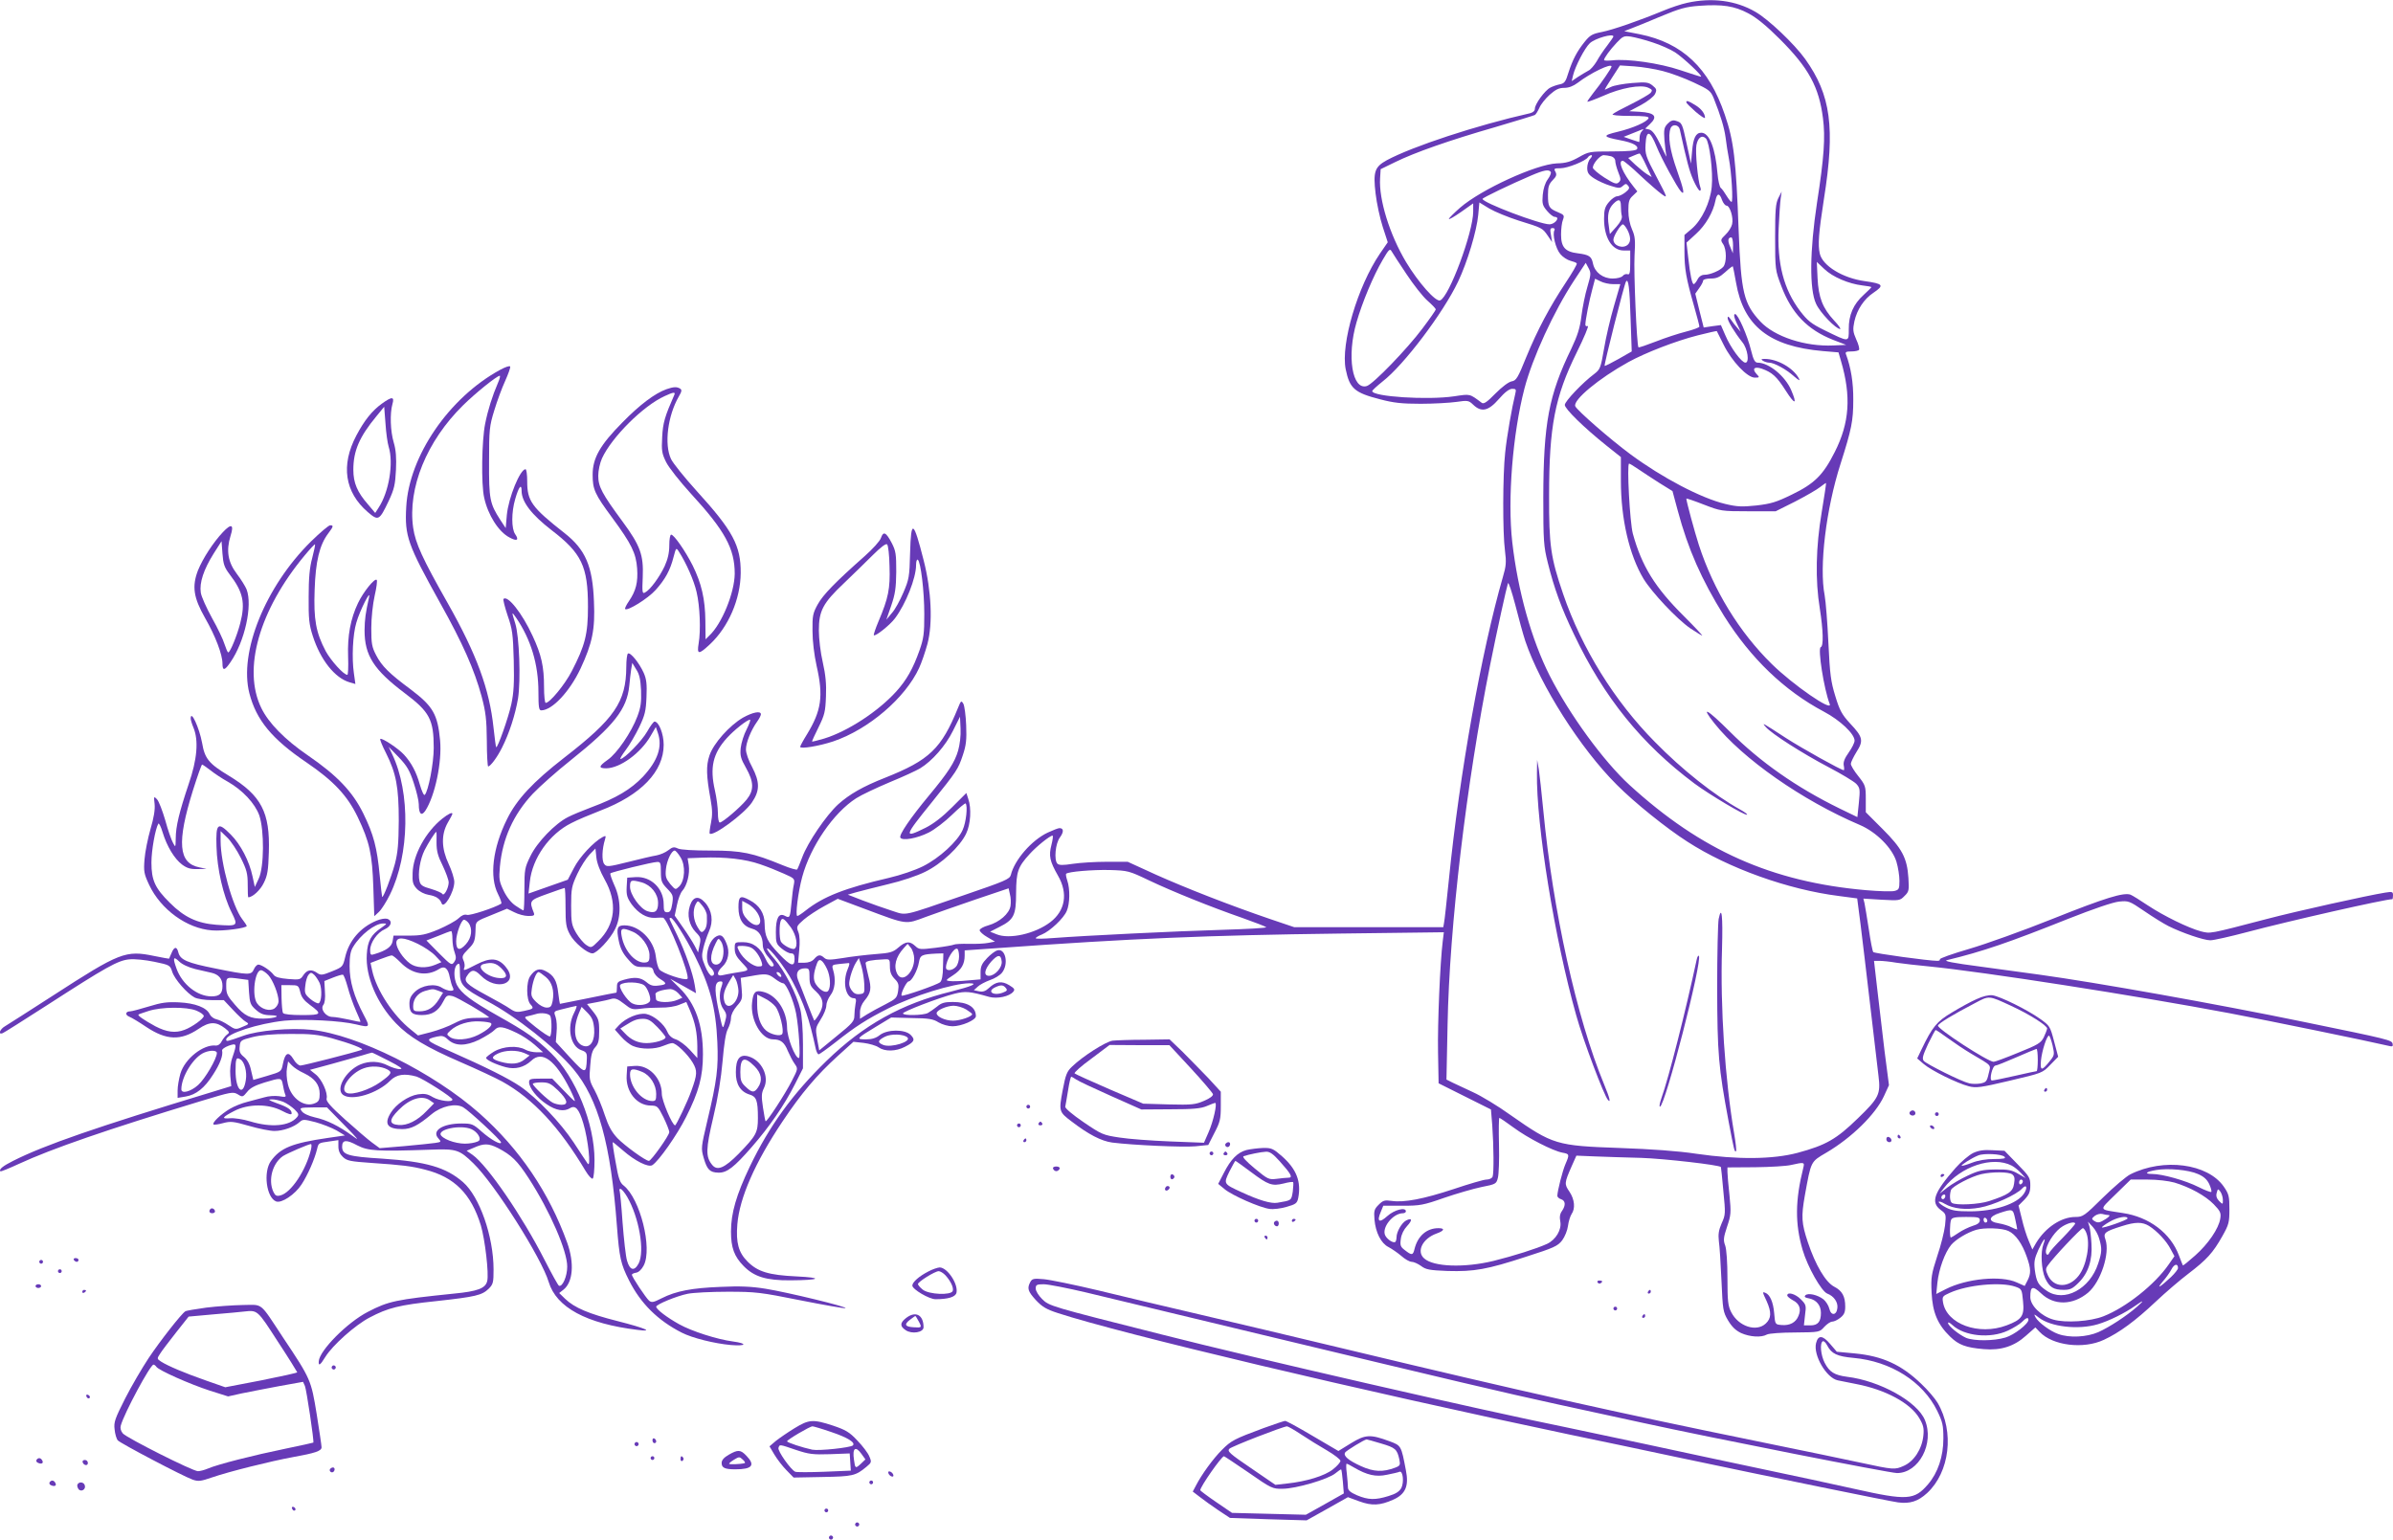 <?xml version="1.0" standalone="no"?>
<!DOCTYPE svg PUBLIC "-//W3C//DTD SVG 20010904//EN"
 "http://www.w3.org/TR/2001/REC-SVG-20010904/DTD/svg10.dtd">
<svg version="1.0" xmlns="http://www.w3.org/2000/svg"
 width="1280pt" height="824pt" viewBox="0 0 1280 824"
 preserveAspectRatio="xMidYMid meet">
<g transform="translate(0,824) scale(0.1,-0.1)"
fill="#673ab7" stroke="none">
<path d="M9025 8225 c-33 -7 -89 -26 -125 -41 -133 -55 -272 -103 -331 -115
-52 -10 -64 -17 -93 -53 -41 -51 -64 -95 -87 -166 -14 -47 -21 -56 -45 -61
-16 -3 -39 -11 -52 -18 -29 -15 -82 -88 -82 -112 0 -12 -10 -21 -27 -25 -287
-65 -627 -177 -765 -251 -65 -36 -74 -61 -60 -179 6 -51 23 -131 38 -177 l27
-83 -42 -61 c-119 -175 -210 -482 -183 -618 21 -103 47 -126 184 -161 72 -19
116 -24 217 -24 69 0 155 5 191 10 61 9 66 8 90 -15 44 -42 81 -34 137 30 32
37 56 55 72 55 20 0 22 -3 16 -27 -17 -69 -45 -226 -54 -315 -13 -118 -14
-427 -1 -524 8 -61 6 -83 -11 -140 -115 -399 -232 -1052 -289 -1619 -12 -115
-23 -220 -26 -232 l-4 -23 -399 0 -398 0 -130 44 c-214 73 -449 165 -610 237
l-151 69 -112 0 c-61 0 -143 -5 -182 -11 -52 -8 -73 -8 -82 1 -19 19 -11 109
14 141 21 29 20 49 -3 49 -7 0 -35 -11 -63 -24 -85 -40 -177 -145 -197 -226
-6 -23 -30 -33 -249 -108 -342 -118 -305 -110 -390 -83 -40 13 -109 37 -153
54 l-80 31 45 13 c25 7 101 26 170 43 73 17 156 45 198 66 87 42 188 136 220
205 24 50 29 135 11 186 l-10 31 -77 -77 c-51 -51 -99 -88 -141 -109 -119 -59
-117 -49 33 136 134 167 141 177 166 252 18 54 21 82 18 160 -2 52 -9 104 -15
115 -11 19 -13 17 -28 -20 -90 -221 -153 -281 -392 -376 -117 -46 -190 -88
-250 -142 -64 -59 -163 -204 -192 -283 -12 -32 -24 -61 -27 -65 -2 -4 -37 6
-76 22 -163 67 -221 79 -386 79 -91 0 -161 4 -176 11 -21 10 -29 8 -51 -9 -15
-12 -43 -24 -64 -28 -20 -3 -88 -19 -151 -35 -108 -27 -116 -27 -128 -11 -14
17 -12 80 4 131 6 21 5 22 -13 13 -48 -26 -123 -106 -153 -165 l-33 -63 -105
-37 -105 -37 7 63 c13 126 105 256 222 314 32 17 102 46 156 67 217 83 338
209 338 352 0 58 -26 124 -49 124 -5 0 -23 -24 -39 -53 -28 -50 -123 -147
-143 -147 -5 0 8 21 28 48 20 26 52 81 72 122 31 65 36 87 39 161 3 70 0 96
-15 130 -24 53 -71 111 -84 103 -5 -3 -9 -35 -9 -72 -1 -187 -63 -277 -333
-486 -166 -129 -253 -222 -305 -328 -77 -155 -95 -309 -48 -401 13 -26 21 -49
17 -51 -35 -22 -167 -65 -183 -60 -14 4 -28 -2 -46 -19 -15 -14 -63 -40 -107
-59 -68 -28 -92 -33 -160 -33 l-80 0 -5 -30 c-5 -29 -33 -50 -97 -69 -20 -7
-23 -4 -23 22 0 39 38 94 78 111 36 16 43 46 13 56 -11 3 -36 -1 -57 -10 -87
-36 -148 -108 -168 -196 -12 -50 -13 -52 -70 -75 -52 -21 -60 -22 -79 -9 -31
22 -54 18 -74 -11 -16 -25 -20 -26 -82 -21 -46 4 -69 10 -78 23 -16 22 -64 54
-81 54 -7 0 -18 -11 -24 -25 -14 -32 -27 -32 -205 4 -151 30 -189 46 -199 86
-8 33 -22 32 -36 -2 -7 -16 -13 -29 -13 -31 -1 -1 -37 5 -80 14 -153 32 -185
19 -539 -210 -127 -82 -243 -156 -258 -165 -29 -16 -40 -48 -14 -38 8 3 115
71 238 150 316 204 378 239 439 245 30 3 86 -3 135 -13 81 -17 84 -18 95 -53
13 -41 80 -117 120 -138 16 -8 56 -14 92 -14 l64 0 49 -52 c27 -29 58 -58 69
-64 19 -11 17 -13 -18 -27 -36 -16 -39 -15 -75 9 -20 14 -49 28 -63 31 -15 3
-31 15 -37 27 -16 36 -78 60 -165 64 -63 3 -93 -1 -161 -22 -46 -14 -91 -26
-99 -26 -26 0 -30 -19 -5 -29 13 -5 54 -30 91 -55 107 -71 184 -74 279 -10 59
40 94 40 142 3 24 -19 25 -23 11 -33 -9 -6 -22 -23 -29 -36 -7 -15 -20 -24
-32 -23 -67 7 -165 -70 -189 -150 -8 -28 -15 -68 -15 -90 l0 -40 42 7 c56 9
102 45 148 118 37 57 54 102 48 128 -2 7 14 18 35 26 44 15 45 11 21 -60 -11
-30 -15 -67 -12 -102 l5 -54 -101 -31 c-620 -188 -900 -285 -1066 -369 -56
-28 -77 -46 -68 -56 3 -2 47 16 99 40 178 82 470 183 974 336 162 49 171 51
197 36 25 -16 27 -15 50 13 16 21 43 35 92 50 89 27 92 27 99 -12 3 -17 8 -40
12 -50 7 -16 3 -17 -32 -11 -22 3 -57 1 -79 -6 -21 -6 -62 -17 -90 -24 -29 -7
-72 -24 -95 -38 -47 -28 -96 -74 -87 -83 3 -3 26 0 51 7 42 11 55 9 140 -15
51 -15 112 -27 135 -27 46 0 105 21 135 48 17 15 23 15 85 -1 36 -10 87 -30
112 -44 l45 -27 -90 -13 c-192 -28 -255 -53 -306 -124 -42 -59 -24 -196 28
-216 29 -11 101 37 136 91 33 50 70 135 83 189 8 33 7 33 66 41 l48 7 0 -34
c0 -23 8 -41 24 -56 22 -21 40 -24 153 -32 163 -11 214 -17 287 -36 156 -39
246 -129 298 -298 22 -74 44 -260 34 -298 -9 -39 -52 -55 -178 -67 -310 -32
-350 -40 -461 -98 -109 -56 -258 -206 -262 -264 -2 -28 8 -21 35 23 38 62 160
171 237 211 99 52 157 67 358 88 209 23 243 31 279 66 24 24 26 34 26 103 0
177 -75 390 -163 467 -92 80 -197 110 -432 126 -184 11 -215 21 -215 64 0 37
22 39 81 7 59 -30 103 -33 394 -23 137 5 152 0 227 -73 113 -109 365 -507 403
-635 41 -136 202 -223 475 -256 90 -12 46 8 -107 47 -154 39 -230 71 -280 119
l-32 31 23 18 c51 40 59 142 20 251 -97 269 -254 501 -469 692 -247 219 -654
421 -898 447 -113 12 -286 -3 -366 -32 -87 -31 -91 -32 -91 -20 0 31 171 86
312 101 106 10 302 0 383 -20 75 -18 76 -16 40 52 -52 99 -75 178 -75 260 0
54 5 81 19 103 39 65 117 125 160 125 23 0 22 -1 -9 -23 -55 -37 -74 -70 -78
-142 -8 -117 54 -263 156 -369 70 -73 164 -129 344 -207 90 -39 191 -86 225
-105 165 -92 306 -244 446 -479 15 -25 32 -43 37 -40 6 3 10 48 10 99 0 196
-101 445 -232 572 -78 76 -133 115 -285 200 -145 82 -195 120 -219 165 -18 36
-18 93 1 109 13 11 15 5 15 -42 0 -67 16 -84 145 -153 155 -82 364 -247 462
-364 133 -159 200 -400 233 -841 13 -168 20 -201 65 -290 62 -123 154 -214
282 -279 57 -29 174 -58 262 -66 83 -7 92 8 11 19 -84 11 -221 55 -287 92 -65
36 -123 80 -123 94 0 12 109 57 168 69 29 6 125 11 214 11 151 0 175 -3 390
-46 126 -25 234 -44 240 -42 17 6 -309 85 -427 104 -74 12 -136 15 -240 10
-154 -6 -239 -22 -316 -61 -43 -22 -53 -24 -67 -13 -17 15 -92 127 -92 139 0
4 10 9 23 11 13 2 29 17 40 38 48 92 -19 358 -107 428 -20 15 -28 37 -43 125
-11 59 -18 107 -15 107 2 0 26 -20 54 -44 65 -57 136 -92 157 -79 34 21 133
162 181 258 68 135 90 216 90 335 0 158 -40 271 -125 355 l-50 49 69 -38 69
-39 -7 44 c-10 63 -51 178 -94 267 -20 42 -39 80 -40 85 -2 4 1 7 6 7 13 0 78
-103 127 -200 83 -166 114 -281 122 -465 6 -137 -2 -205 -53 -418 -34 -145
-35 -149 -20 -201 18 -63 33 -78 79 -79 45 -1 83 28 178 137 95 109 173 222
231 336 l43 85 0 130 c0 73 -6 154 -14 185 -19 81 -84 207 -137 268 -26 29
-44 55 -41 58 10 10 99 -104 136 -176 62 -119 89 -196 125 -363 4 -15 10 -27
15 -27 4 0 46 30 92 66 105 83 166 122 277 178 139 70 350 135 436 136 52 0
15 -16 -96 -44 -265 -65 -468 -178 -667 -371 -181 -176 -305 -346 -411 -567
-71 -149 -100 -247 -100 -346 0 -86 17 -133 68 -185 56 -57 121 -77 250 -76
160 1 179 14 32 21 -148 7 -207 25 -261 79 -49 49 -63 101 -55 200 12 142 94
329 241 549 102 153 185 250 296 351 l84 76 55 -6 c30 -4 66 -14 80 -24 33
-23 92 -22 140 3 51 26 57 38 31 64 -31 31 -125 30 -165 -1 -20 -16 -42 -23
-74 -23 -55 0 -52 4 54 68 l81 49 110 -3 c91 -1 115 -5 143 -23 21 -12 52 -21
75 -21 48 0 125 33 125 54 0 49 -44 76 -124 76 -43 0 -61 -5 -83 -24 -15 -12
-38 -28 -50 -35 -25 -13 -133 -15 -133 -2 0 10 190 83 275 105 60 15 81 13
187 -17 42 -11 107 2 128 28 10 12 6 18 -22 35 -39 24 -71 20 -108 -15 -18
-17 -32 -22 -53 -18 l-28 6 21 19 c11 11 41 26 65 35 25 8 54 26 65 40 37 47
18 133 -26 119 -11 -3 -36 -22 -54 -41 -27 -28 -35 -44 -35 -75 l0 -39 -70 -6
c-39 -4 -82 -5 -95 -3 -24 3 -22 5 18 31 44 29 62 59 62 106 l0 27 173 12
c722 52 1128 69 1831 78 l559 7 -6 -49 c-14 -112 -28 -440 -25 -594 l3 -165
140 -70 140 -70 7 -85 c8 -113 9 -255 2 -274 -3 -9 -18 -16 -33 -16 -14 0 -93
-23 -176 -51 -161 -53 -264 -73 -332 -63 -37 5 -45 3 -69 -21 -23 -23 -26 -32
-22 -79 6 -69 35 -127 75 -147 17 -9 48 -30 68 -47 20 -18 45 -32 56 -32 11 0
33 -10 50 -22 26 -20 46 -23 142 -27 142 -4 211 8 419 76 150 48 170 57 194
88 14 19 28 53 31 77 3 24 12 52 19 63 21 30 17 78 -11 120 -28 41 -28 46 12
137 l25 56 96 -4 c54 -2 167 -6 252 -8 121 -4 419 -38 425 -49 1 -1 7 -59 13
-128 12 -120 12 -127 -9 -173 -16 -37 -19 -59 -15 -95 4 -25 10 -120 14 -211
7 -157 8 -167 35 -213 21 -35 41 -54 70 -68 47 -21 108 -25 138 -8 11 6 79 11
151 11 131 1 131 2 156 30 14 15 33 28 42 28 10 0 29 9 44 21 20 16 26 29 26
59 0 55 -16 85 -59 107 -46 24 -100 115 -141 238 -34 102 -36 136 -16 250 34
186 30 179 115 229 136 80 263 205 308 302 l27 59 -24 185 c-12 102 -30 251
-39 332 l-17 148 29 0 c16 0 57 -4 91 -10 33 -5 113 -14 176 -20 291 -29 1095
-154 1605 -250 217 -41 742 -149 853 -175 19 -5 23 -2 20 11 -4 20 -14 23
-478 118 -466 96 -1106 210 -1410 252 -58 8 -199 27 -315 43 -153 20 -202 30
-180 35 190 46 330 94 648 221 137 54 237 88 271 92 52 5 55 4 136 -51 45 -31
103 -67 129 -80 72 -36 189 -76 224 -76 18 0 106 20 197 44 222 59 738 176
777 176 1 0 3 9 3 21 0 19 -4 20 -42 14 -94 -15 -473 -99 -633 -141 -314 -82
-300 -79 -353 -66 -67 18 -198 82 -284 139 -40 27 -82 53 -92 57 -37 13 -133
-16 -416 -129 -157 -63 -358 -135 -447 -161 -89 -26 -160 -51 -157 -56 3 -4
-3 -8 -13 -8 -46 0 -337 40 -343 47 -4 4 -15 60 -24 123 -10 63 -20 126 -23
139 l-6 24 98 -6 c94 -5 98 -5 122 20 24 23 25 30 21 96 -7 108 -34 158 -138
262 l-90 90 0 71 c0 68 -2 74 -40 122 -22 27 -40 57 -40 66 0 8 14 37 30 63
39 61 35 80 -34 153 -44 48 -56 70 -79 146 -24 78 -29 116 -37 284 -5 107 -14
222 -20 255 -30 152 7 461 85 704 59 185 68 230 68 341 1 94 -13 175 -39 245
-5 12 2 15 29 15 20 0 38 4 41 9 3 5 -3 30 -15 55 -18 41 -19 54 -10 97 14 63
52 120 102 153 59 40 53 48 -46 62 -118 16 -226 82 -241 147 -11 47 -6 112 22
292 61 383 37 557 -100 749 -58 81 -198 214 -267 253 -105 61 -233 77 -364 48z
m326 -56 c44 -23 97 -66 170 -139 153 -153 209 -255 230 -423 13 -101 6 -208
-32 -452 -39 -256 -41 -464 -5 -540 21 -47 106 -135 129 -135 5 0 -9 21 -33
46 -61 66 -83 123 -88 226 l-4 87 40 -38 c45 -43 130 -79 204 -88 27 -3 48 -7
48 -9 0 -2 -19 -21 -42 -42 -54 -49 -80 -107 -79 -183 0 -71 4 -71 -129 -6
-73 36 -91 51 -132 104 -87 116 -123 253 -114 443 3 69 8 141 11 160 l5 35
-18 -35 c-14 -29 -17 -63 -17 -210 0 -173 1 -176 33 -260 55 -146 140 -234
277 -288 l70 -27 -68 -3 c-152 -7 -315 47 -391 128 -89 96 -103 154 -116 485
-14 382 -26 481 -74 621 -85 251 -227 385 -456 431 l-82 16 38 15 c22 8 93 37
159 65 101 42 134 51 205 56 123 9 187 -1 261 -40z m-721 -124 c0 -3 -15 -25
-34 -50 -19 -24 -44 -62 -56 -84 -13 -21 -32 -44 -44 -49 -11 -6 -36 -21 -55
-33 l-34 -23 7 30 c11 48 63 148 90 173 28 26 126 54 126 36z m210 -32 c41
-13 95 -37 120 -53 42 -27 152 -130 138 -130 -4 0 -54 16 -111 35 -110 37
-282 62 -364 52 -24 -2 -43 -2 -43 2 0 11 32 55 68 93 33 35 39 37 76 32 23
-4 75 -17 116 -31z m-220 -129 c0 -8 -58 -93 -98 -142 -19 -24 -33 -45 -31
-46 2 -2 40 12 84 31 95 43 202 62 241 44 22 -10 24 -14 13 -28 -8 -8 -54 -35
-104 -60 -49 -24 -94 -48 -99 -54 -6 -5 28 -9 93 -9 76 0 102 -3 99 -12 -7
-20 -85 -54 -165 -73 -84 -20 -81 -27 13 -45 69 -13 101 -31 90 -48 -5 -8 -49
-12 -132 -12 -121 0 -126 -1 -179 -31 -43 -24 -69 -32 -118 -33 -111 -5 -404
-139 -517 -237 -33 -29 -60 -56 -60 -60 0 -5 29 12 65 37 l65 46 0 -44 c0
-110 -129 -457 -177 -475 -24 -9 -117 97 -182 205 -88 147 -146 335 -139 448
l3 49 78 38 c104 51 288 116 535 187 111 33 207 62 212 65 6 4 16 21 24 38 7
18 32 49 55 70 32 28 49 37 78 37 24 0 48 9 72 27 69 53 181 107 181 87z m274
-24 c41 -10 116 -38 165 -61 82 -38 91 -45 107 -83 38 -96 56 -155 64 -211 4
-33 12 -85 18 -115 14 -72 23 -230 14 -230 -4 0 -16 15 -27 33 -10 17 -24 37
-31 42 -6 6 -14 39 -17 75 -12 140 -44 220 -87 220 -29 0 -43 -28 -49 -98 l-6
-67 -23 105 c-24 112 -25 114 -59 124 -15 5 -28 0 -43 -16 -19 -20 -21 -31
-17 -88 3 -36 8 -74 11 -85 3 -11 -11 15 -31 58 -27 56 -44 79 -61 84 l-22 5
25 24 c44 41 27 61 -55 66 l-55 3 64 34 c36 20 68 45 74 59 10 21 8 27 -13 44
-22 18 -34 20 -109 14 -47 -4 -98 -13 -114 -21 -17 -8 -32 -15 -33 -15 -2 0
15 29 39 65 l42 65 76 -5 c43 -3 111 -14 153 -25z m91 -312 c38 -173 51 -222
72 -270 14 -32 30 -58 35 -58 6 0 7 8 3 18 -13 34 -28 190 -21 226 8 41 30 56
51 35 19 -20 39 -180 31 -258 -8 -84 -53 -178 -106 -224 l-40 -34 0 -86 c0
-96 9 -146 51 -293 16 -56 29 -106 29 -111 0 -5 -33 -17 -72 -27 -40 -10 -113
-34 -161 -53 -49 -19 -90 -33 -93 -31 -9 10 -26 402 -21 490 5 83 3 104 -13
140 -12 27 -20 65 -20 101 0 49 4 62 24 80 l24 23 -19 24 c-60 75 -87 140 -59
140 6 0 48 -35 93 -78 46 -43 98 -88 116 -101 32 -23 32 -22 -29 94 -57 108
-61 121 -58 173 4 79 24 75 59 -12 25 -63 110 -218 130 -240 22 -24 16 9 -21
113 -38 107 -50 184 -34 225 9 24 43 20 49 -6z m-203 -10 c-7 -7 -12 -22 -12
-35 0 -13 -1 -23 -2 -23 -2 0 -21 7 -43 14 l-40 14 30 12 c17 7 39 16 50 20
28 12 31 12 17 -2z m23 -182 l30 -63 -25 15 c-14 9 -42 32 -63 51 l-38 36 28
12 c15 7 30 12 33 12 3 0 19 -28 35 -63z m-298 36 c-10 -10 -17 -33 -17 -50 0
-26 7 -37 38 -57 20 -13 60 -31 87 -39 44 -14 51 -14 66 0 14 12 18 13 28 0 9
-11 6 -18 -15 -35 -15 -12 -35 -21 -44 -21 -10 0 -30 -14 -44 -31 -21 -25 -26
-41 -26 -89 0 -101 42 -170 105 -170 l35 0 0 -66 c0 -53 -3 -65 -14 -61 -8 3
-20 -1 -26 -9 -7 -8 -30 -14 -54 -14 -52 0 -95 33 -105 79 -8 40 -20 48 -82
56 -67 8 -89 33 -89 100 0 29 4 65 10 79 9 24 6 27 -27 41 -48 20 -53 29 -53
93 0 43 5 57 25 78 20 20 23 29 15 45 -10 17 -7 19 27 19 38 0 135 39 147 59
4 6 12 11 18 11 6 0 4 -8 -5 -18z m111 12 c13 -4 22 -14 22 -25 0 -10 7 -37
16 -60 14 -35 15 -43 3 -54 -12 -12 -23 -9 -77 25 -34 22 -62 46 -62 53 0 22
39 67 58 67 9 0 27 -3 40 -6z m-323 -84 c3 -5 -4 -23 -16 -39 -14 -19 -24 -50
-27 -84 -4 -46 -1 -57 23 -85 15 -18 33 -32 41 -32 8 0 14 -4 14 -8 0 -14 -23
-32 -42 -32 -52 0 -358 116 -358 136 0 6 150 78 260 125 70 30 95 34 105 19z
m916 -150 c6 -16 17 -30 24 -30 18 0 38 -64 30 -99 -3 -15 -19 -41 -35 -56
-27 -26 -28 -29 -13 -51 19 -29 19 -99 1 -121 -17 -20 -70 -43 -101 -43 -15 0
-29 -9 -37 -25 -7 -14 -17 -25 -20 -25 -9 0 -19 44 -30 144 l-9 78 51 47 c51
46 92 116 104 179 8 40 22 41 35 2z m-541 -32 c0 -18 2 -42 5 -53 3 -13 -7
-33 -29 -58 l-35 -39 -6 46 c-9 55 -1 90 25 116 28 28 40 25 40 -12z m-547
-78 c126 -39 127 -39 156 -81 l23 -34 -6 38 c-6 30 -4 37 9 37 9 0 13 -5 10
-11 -13 -20 6 -99 31 -128 13 -16 38 -32 54 -36 16 -4 32 -10 34 -14 3 -4 -24
-50 -59 -103 -86 -130 -150 -250 -211 -398 -45 -112 -54 -126 -78 -130 -17 -3
-52 -30 -87 -65 -44 -45 -62 -58 -73 -50 -67 50 -60 48 -148 35 -141 -21 -438
-2 -438 28 0 4 25 27 55 51 114 88 324 366 404 534 50 105 100 272 108 358 l6
66 54 -33 c29 -17 100 -46 156 -64z m582 -50 c18 -35 19 -62 3 -78 -25 -25
-78 -8 -78 26 0 19 39 82 51 82 4 0 15 -13 24 -30z m565 -82 l-1 -43 -14 34
c-15 33 -13 51 6 51 5 0 9 -19 9 -42z m-1747 -154 c37 -56 87 -120 112 -142
25 -22 45 -43 45 -47 0 -4 -32 -50 -72 -103 -80 -107 -262 -296 -297 -307 -78
-24 -108 160 -55 341 31 108 90 249 140 334 33 57 39 62 48 45 6 -10 41 -65
79 -121z m968 -68 c-12 -39 -26 -109 -32 -156 -8 -66 -21 -105 -54 -175 -121
-249 -149 -399 -150 -795 0 -235 2 -262 24 -350 34 -137 73 -244 140 -383 161
-339 362 -587 644 -798 81 -60 274 -175 282 -167 3 2 -14 15 -38 28 -137 76
-308 211 -455 361 -216 218 -392 502 -491 792 -66 193 -76 258 -75 527 0 368
31 528 147 763 40 81 67 145 60 143 -7 -3 -13 0 -13 7 0 24 21 131 37 189 l15
57 29 -14 c15 -8 45 -15 67 -15 l39 0 -34 -117 c-19 -65 -43 -167 -53 -228
-18 -104 -21 -111 -52 -135 -62 -46 -158 -147 -158 -166 0 -21 101 -120 222
-217 l78 -62 0 -126 c0 -205 45 -398 121 -525 46 -75 179 -216 250 -265 32
-21 61 -39 64 -39 3 0 -40 46 -97 103 -156 155 -226 268 -274 442 -16 59 -33
375 -20 375 3 0 25 -13 48 -29 24 -16 75 -50 113 -74 l71 -44 28 -104 c56
-208 126 -367 248 -564 143 -227 321 -399 534 -512 87 -46 164 -119 164 -155
0 -11 -14 -39 -31 -63 -22 -31 -30 -51 -27 -69 3 -14 3 -26 0 -26 -14 0 -222
116 -309 172 -129 84 -131 85 -108 59 31 -36 197 -142 336 -215 69 -36 135
-76 148 -89 20 -22 21 -30 14 -101 l-8 -77 -95 46 c-231 113 -425 249 -587
411 -122 122 -160 142 -83 45 150 -189 470 -413 778 -544 89 -38 174 -124 196
-197 9 -30 16 -75 16 -102 0 -43 -3 -48 -26 -54 -14 -4 -83 -2 -152 4 -505 44
-883 213 -1265 562 -140 128 -322 378 -428 586 -97 192 -170 452 -200 714 -26
228 2 578 65 821 43 165 157 413 266 579 l62 94 15 -28 c14 -26 13 -35 -6
-100z m795 22 c40 -232 178 -341 464 -366 l84 -7 13 -45 c56 -190 46 -332 -33
-488 -62 -123 -108 -169 -230 -228 -82 -40 -111 -49 -189 -58 -77 -8 -103 -7
-166 8 -130 31 -339 141 -508 266 -107 79 -287 236 -295 257 -13 33 125 148
284 236 91 50 253 113 371 143 55 14 101 24 102 23 1 -2 18 -35 37 -74 43 -87
126 -175 166 -175 26 0 27 1 10 19 -26 28 -13 42 27 29 56 -20 80 -41 129
-118 49 -77 63 -76 29 3 -32 75 -120 147 -179 147 -15 0 -23 14 -36 67 -19 78
-70 193 -85 193 -11 0 -4 -25 20 -73 l10 -22 -18 21 c-10 11 -26 31 -35 45
-12 17 -17 19 -17 8 -1 -15 39 -80 79 -130 28 -34 39 -109 16 -109 -20 0 -79
79 -108 148 l-23 53 -46 -6 -46 -7 -23 91 -22 90 21 30 c12 16 21 34 21 40 0
6 18 11 40 11 32 0 48 7 78 34 20 19 39 33 41 31 1 -2 9 -41 17 -87z m-564
-195 l6 -173 -70 -40 c-39 -22 -73 -39 -75 -37 -4 5 104 433 114 450 13 22 20
-32 25 -200z m1022 -1034 c-31 -184 -35 -362 -10 -514 18 -116 21 -202 5 -207
-17 -6 17 -224 48 -304 17 -45 -196 102 -310 214 -174 171 -311 394 -390 637
-22 68 -67 234 -67 248 0 2 42 -12 93 -32 91 -35 94 -36 239 -36 l146 0 104
52 c56 29 117 64 133 77 17 13 31 23 32 22 2 -1 -9 -72 -23 -157z m-1585 -689
c80 -236 295 -575 489 -768 94 -95 266 -233 377 -304 221 -143 540 -257 811
-291 l98 -13 18 -139 c9 -77 34 -277 53 -445 20 -168 39 -332 43 -366 12 -97
3 -117 -110 -226 -115 -112 -171 -144 -323 -185 -132 -35 -320 -37 -541 -5
-98 15 -241 25 -410 31 -339 12 -357 17 -584 176 -68 49 -158 103 -200 122
-41 19 -90 42 -109 51 l-34 17 6 295 c10 526 100 1287 228 1925 37 185 88 415
95 435 3 8 20 -43 39 -115 18 -71 42 -159 54 -195z m-4730 -263 c2 -63 -1 -90
-20 -140 -31 -83 -109 -198 -159 -232 -48 -34 -50 -45 -7 -45 74 1 184 81 237
173 l28 48 11 -32 c25 -73 0 -148 -80 -234 -65 -68 -142 -114 -277 -164 -45
-17 -101 -40 -124 -52 -69 -35 -165 -134 -201 -209 -30 -61 -32 -71 -32 -177
0 -62 -2 -113 -5 -113 -3 0 -22 11 -42 25 -23 15 -47 45 -64 80 -24 51 -26 62
-20 130 14 149 72 278 176 389 36 38 128 120 205 181 229 183 299 272 311 397
3 29 7 68 10 87 l6 35 21 -35 c17 -25 23 -53 26 -112z m1696 -322 c-18 -63
-54 -118 -157 -242 -98 -118 -161 -210 -152 -224 11 -18 89 -4 151 27 32 16
88 59 125 95 37 36 70 64 73 61 12 -13 3 -101 -16 -142 -27 -61 -124 -150
-212 -194 -42 -21 -118 -47 -182 -62 -237 -55 -351 -100 -446 -175 -20 -16
-40 -29 -44 -29 -12 0 4 128 26 209 44 163 167 343 289 421 28 18 109 56 180
86 71 29 144 63 162 74 64 39 136 121 175 200 l38 76 3 -64 c2 -37 -4 -86 -13
-117z m499 -505 c-15 -58 -9 -87 35 -164 55 -95 39 -188 -41 -249 -81 -62
-219 -93 -287 -65 l-35 14 49 25 c78 39 90 62 90 182 1 114 9 139 73 209 36
40 108 98 122 98 4 0 1 -22 -6 -50z m-2390 -184 c70 -124 58 -241 -34 -331
-37 -37 -38 -37 -64 -20 -15 10 -39 39 -54 64 -24 42 -27 55 -27 146 0 92 3
105 33 170 18 39 48 85 65 103 l32 33 5 -48 c3 -30 20 -74 44 -117z m406 118
c28 -44 24 -124 -7 -156 -20 -19 -20 -19 -48 13 -23 29 -27 40 -23 80 5 47 30
99 47 99 5 0 19 -16 31 -36z m425 -37 c39 -13 96 -36 129 -51 57 -25 58 -27
52 -59 -4 -17 -9 -59 -12 -92 -8 -85 -9 -88 -36 -74 -32 17 -48 -11 -48 -87 0
-57 2 -64 31 -88 17 -14 39 -26 50 -26 14 0 19 -7 19 -30 0 -45 -21 -38 -82
26 -64 67 -77 94 -78 161 0 57 -28 101 -81 128 -50 27 -59 21 -59 -39 0 -63
24 -101 73 -114 36 -9 57 -41 57 -87 0 -19 11 -44 30 -65 33 -39 36 -50 17
-50 -8 0 -22 18 -32 41 -27 59 -67 89 -121 89 -44 0 -44 0 -44 -35 0 -26 9
-44 39 -75 42 -45 45 -41 -44 -55 -22 -4 -50 -9 -62 -12 -31 -7 -30 17 1 46
32 30 41 80 22 124 -17 42 -30 51 -54 38 -48 -25 -68 -133 -32 -166 23 -21 26
-45 6 -45 -7 0 -23 23 -34 51 -19 44 -20 56 -10 97 6 26 20 66 30 89 25 54 17
113 -21 155 -35 39 -65 32 -81 -18 -16 -49 -4 -103 31 -140 27 -27 29 -34 21
-70 l-8 -39 -18 35 c-10 19 -38 64 -63 99 l-44 63 12 57 c6 31 19 65 29 76 25
28 41 92 34 137 l-6 37 78 3 c122 5 232 -8 309 -35z m-530 -41 c0 -49 4 -59
34 -90 31 -32 33 -38 27 -80 -6 -36 -11 -46 -27 -46 -16 0 -19 7 -19 43 0 84
-68 150 -150 145 l-45 -3 -3 -50 c-2 -43 2 -57 27 -93 36 -48 80 -74 124 -72
18 1 37 2 43 1 24 -2 147 -311 131 -327 -12 -12 -137 30 -151 51 -7 11 -15 41
-18 68 -10 89 -89 167 -168 167 -39 0 -44 -15 -30 -84 8 -39 22 -67 49 -97 34
-39 41 -42 84 -42 42 1 48 -2 53 -23 3 -13 19 -32 35 -41 38 -23 37 -30 -8
-35 -30 -4 -44 0 -66 19 -31 25 -62 28 -119 12 -33 -9 -38 -14 -38 -39 0 -17
-2 -30 -3 -30 -2 0 -71 -13 -152 -30 -81 -16 -149 -30 -150 -30 -1 0 -5 26 -9
58 -7 66 -24 95 -67 117 -33 18 -58 10 -83 -27 -22 -31 -21 -126 1 -150 20
-22 18 -25 -34 -36 -36 -8 -47 -7 -75 12 -18 13 -77 46 -131 75 -100 54 -118
72 -100 99 23 37 41 38 74 4 85 -87 210 -44 133 47 -39 47 -82 50 -155 12 -68
-35 -73 -37 -65 -16 3 8 1 26 -5 38 -9 20 -6 28 25 59 35 35 38 45 40 116 1
33 4 35 85 67 l83 34 39 -19 c21 -11 55 -20 75 -20 30 0 35 3 29 18 -25 64
-23 66 72 100 49 18 91 32 93 32 3 0 5 -46 5 -102 0 -88 3 -109 23 -146 23
-44 93 -102 121 -102 23 0 95 76 121 130 33 65 32 158 -4 235 -14 32 -24 60
-21 63 6 7 226 61 250 61 18 1 20 -6 20 -53z m2610 -45 c126 -60 332 -143 502
-202 65 -23 122 -45 126 -49 4 -4 -101 -10 -235 -14 -246 -7 -736 -31 -905
-44 -51 -4 -93 -5 -93 -1 0 4 15 13 33 20 44 18 117 87 133 126 17 39 18 118
3 162 -6 18 -9 34 -6 37 11 11 139 22 232 20 98 -3 103 -4 210 -55z m-2713
-11 c51 -15 88 -61 88 -111 0 -45 -17 -57 -58 -43 -39 14 -92 89 -92 130 0 37
5 39 62 24z m1973 -127 c-7 -41 -59 -86 -118 -103 -26 -7 -47 -19 -47 -26 0
-7 18 -24 41 -37 l41 -24 -37 -7 c-19 -4 -66 -6 -104 -5 -37 1 -72 -1 -78 -4
-5 -3 -49 -11 -98 -17 -83 -10 -89 -10 -110 10 -29 27 -51 25 -90 -9 -29 -25
-43 -29 -123 -35 -50 -4 -128 -13 -174 -21 -71 -11 -85 -11 -99 1 -21 19 -33
18 -54 -6 -11 -13 -31 -20 -52 -20 l-34 0 6 68 c4 42 3 78 -5 97 -11 28 -9 32
30 66 22 19 72 52 111 73 l70 38 147 -55 c227 -85 214 -83 324 -42 51 19 172
61 268 94 l175 59 7 -32 c5 -17 6 -45 3 -63z m-1624 -51 c2 -46 -2 -66 -16
-81 -12 -12 -17 -9 -34 20 -23 38 -27 89 -10 122 12 21 12 21 35 -7 13 -15 25
-39 25 -54z m270 15 c38 -62 0 -90 -51 -39 -22 23 -30 40 -30 66 l0 37 30 -16
c17 -9 40 -30 51 -48z m180 -79 c29 -41 39 -100 19 -113 -13 -8 -66 21 -74 40
-8 21 -8 89 0 109 8 20 19 13 55 -36z m-1725 25 c23 -31 17 -80 -14 -114 -34
-38 -52 -32 -52 16 0 41 28 115 42 115 6 0 17 -8 24 -17z m878 -47 c46 -19 88
-77 90 -123 1 -29 -3 -38 -17 -41 -53 -11 -117 57 -132 141 -8 43 2 47 59 23z
m-964 -38 c0 -23 5 -56 12 -73 9 -26 8 -36 -3 -52 -13 -18 -17 -16 -81 48
l-67 68 62 24 c34 14 65 26 70 26 4 1 7 -18 7 -41z m-185 -27 c33 -16 75 -44
93 -63 l33 -35 -33 -14 c-48 -20 -103 -17 -135 7 -38 28 -73 82 -73 110 0 33
39 32 115 -5z m1635 -39 c0 -43 -16 -72 -39 -72 -35 0 -36 49 -3 114 14 28 15
29 28 11 8 -10 14 -34 14 -53z m1020 -41 c0 -73 -63 -131 -90 -82 -22 41 -9
92 34 139 l21 23 17 -21 c10 -12 18 -39 18 -59z m-871 59 c21 -11 45 -45 55
-77 6 -20 4 -23 -18 -23 -29 0 -81 41 -102 81 -14 29 -14 29 16 29 17 0 39 -4
49 -10z m1111 -47 c0 -20 -7 -45 -17 -55 -19 -21 -53 -24 -53 -4 0 40 44 111
61 100 5 -3 9 -21 9 -41z m-86 -54 c0 -46 -6 -75 -15 -83 -15 -14 -200 -78
-206 -72 -8 7 26 76 37 76 16 0 48 59 55 101 7 40 14 44 95 48 l36 1 -2 -71z
m-2901 22 c61 -63 140 -76 205 -35 30 20 49 5 58 -45 4 -20 11 -44 16 -53 7
-14 4 -18 -12 -18 -11 0 -32 7 -46 16 -37 25 -108 14 -145 -22 -22 -21 -29
-37 -29 -64 0 -47 15 -60 67 -60 54 0 88 22 113 71 18 35 22 37 52 30 24 -6
175 -94 195 -114 0 -1 -29 -2 -65 -2 -54 0 -77 -6 -122 -29 -30 -16 -86 -37
-124 -47 l-70 -18 -37 30 c-96 76 -185 212 -208 316 l-9 42 52 20 c28 11 56
20 61 20 6 1 27 -17 48 -38z m3215 6 c4 -32 -36 -77 -68 -77 -30 0 -25 33 11
75 36 40 53 41 57 2z m-4313 -41 c33 -8 72 -17 87 -20 38 -9 58 -32 58 -70 0
-41 -15 -56 -59 -56 -76 0 -157 65 -187 149 -21 58 -17 68 14 38 16 -16 51
-32 87 -41z m3379 0 c17 -37 21 -93 7 -115 -11 -17 -44 0 -67 34 -16 24 -14
58 7 114 11 28 29 17 53 -33z m199 -81 c2 -47 1 -50 -25 -53 -20 -2 -31 4 -44
22 -14 23 -15 33 -5 74 7 26 20 58 29 72 l16 25 14 -45 c7 -25 14 -67 15 -95z
m137 95 c0 -30 7 -47 25 -66 21 -21 24 -31 19 -65 -6 -37 -11 -42 -67 -71 -34
-17 -78 -41 -99 -54 l-38 -24 0 34 c0 22 9 45 24 63 35 42 39 65 21 131 -8 33
-15 65 -15 70 0 11 32 17 98 20 31 2 32 1 32 -38z m-2078 -10 c37 -37 32 -56
-13 -52 -65 5 -128 63 -82 75 43 11 66 6 95 -23z m1852 -5 c-29 -70 -10 -155
34 -155 11 0 13 -8 8 -31 -3 -17 -6 -46 -6 -63 0 -28 -11 -41 -94 -108 l-94
-77 -11 60 c-10 58 -9 61 19 106 17 26 30 59 30 74 0 14 10 39 22 55 24 30 30
85 14 136 -7 25 -6 27 31 31 21 2 43 4 50 5 9 2 8 -7 -3 -33z m-204 -41 c0
-40 5 -51 35 -78 41 -38 45 -74 14 -125 -11 -18 -22 -32 -24 -30 -1 2 -19 45
-38 94 -19 50 -40 104 -48 122 -15 38 -1 63 37 63 22 0 24 -4 24 -46z m-2895
10 c25 -27 55 -103 55 -140 0 -13 -9 -29 -21 -38 -26 -18 -72 -5 -94 27 -29
41 -12 177 21 177 8 0 26 -12 39 -26z m275 -43 c14 -34 10 -103 -6 -108 -6 -2
-26 8 -44 23 -29 25 -32 32 -27 71 2 24 10 50 17 58 12 14 15 14 31 0 9 -9 22
-29 29 -44z m1209 33 c34 -28 47 -74 37 -129 -6 -29 -11 -35 -32 -35 -15 0
-38 12 -56 30 -27 27 -29 35 -23 73 7 46 24 87 36 87 4 0 21 -12 38 -26z
m1256 15 c11 -17 -1 -21 -15 -4 -8 9 -8 15 -2 15 6 0 14 -5 17 -11z m-2315
-70 c9 -35 29 -91 43 -123 15 -33 26 -60 25 -62 -2 -1 -30 4 -63 12 -33 7 -72
14 -87 14 -35 0 -67 42 -48 65 7 9 11 36 8 71 l-3 56 45 18 c25 10 49 17 54
16 5 -1 16 -31 26 -67z m2284 46 c18 -14 38 -25 45 -25 16 0 56 -92 69 -160
15 -79 25 -240 15 -240 -20 0 -63 111 -63 163 -1 92 -57 176 -131 192 -39 9
-50 -2 -56 -57 -11 -92 49 -198 112 -198 41 0 61 -16 79 -62 10 -23 26 -54 36
-68 19 -27 19 -27 -15 -93 -35 -69 -134 -221 -140 -215 -2 2 -8 35 -14 74 -9
60 -8 76 5 103 31 62 -12 150 -83 170 -46 13 -67 -13 -67 -84 -1 -64 24 -105
73 -120 37 -11 45 -31 45 -126 0 -78 -9 -94 -103 -191 -76 -77 -115 -93 -142
-59 -35 43 -34 84 6 253 25 104 42 209 50 301 8 94 17 152 28 172 9 17 17 43
17 59 0 17 12 42 31 64 29 33 31 39 26 93 l-5 58 52 9 c81 15 95 14 130 -13z
m-194 -65 c0 -67 -62 -112 -76 -55 -8 31 0 60 27 105 l21 34 14 -24 c7 -14 13
-41 14 -60z m-2667 64 l45 -6 4 -66 c4 -58 8 -68 36 -93 26 -23 42 -29 80 -30
62 -1 27 -17 -39 -18 -69 -1 -101 14 -152 74 -41 47 -47 59 -47 99 0 50 -1 50
73 40z m2163 -35 c18 -14 37 -67 31 -83 -8 -21 -62 -30 -94 -14 -29 14 -77 88
-65 100 19 18 104 16 128 -3z m414 -5 c-16 -41 -12 -94 10 -123 17 -24 18 -33
8 -67 -13 -45 -11 -48 -38 79 -20 102 -17 137 15 137 11 0 12 -5 5 -26z
m-2254 -31 c6 -27 21 -46 51 -68 68 -50 64 -55 -42 -55 -58 0 -96 4 -101 11
-4 6 -7 42 -8 80 l-1 69 46 0 c44 0 46 -1 55 -37z m3774 22 c10 -12 7 -16 -16
-25 -50 -19 -87 6 -42 28 32 15 44 14 58 -3z m-3035 -15 l25 -10 -23 -37 c-28
-44 -59 -63 -104 -63 -29 0 -33 3 -33 28 0 38 25 70 63 81 43 12 42 12 72 1z
m1283 -13 l22 -24 -25 -11 c-39 -18 -115 -16 -116 3 -1 8 -2 21 -3 27 -1 12
35 24 80 27 11 0 30 -9 42 -22z m520 -72 c23 -29 47 -128 36 -146 -9 -15 -62
-3 -87 19 -30 26 -47 76 -47 137 l0 55 39 -20 c22 -10 48 -31 59 -45z m-808
14 c35 -28 43 -31 87 -25 26 4 75 6 108 6 34 -1 77 6 98 15 l38 15 20 -46 c28
-66 38 -119 39 -191 l0 -63 -41 45 c-22 24 -56 49 -74 55 -22 7 -37 21 -45 40
-17 42 -73 88 -114 96 -41 7 -108 -21 -145 -60 l-22 -24 33 -37 c18 -21 47
-44 65 -51 43 -18 115 -18 160 1 19 8 41 15 49 15 21 0 82 -59 109 -104 26
-44 25 -63 -7 -151 -19 -55 -81 -185 -87 -185 -15 0 -71 133 -71 168 0 84 -69
156 -145 150 l-40 -3 -3 -47 c-6 -87 54 -162 129 -162 35 -1 38 -3 68 -63 17
-35 31 -71 31 -79 0 -18 -97 -154 -109 -154 -18 0 -129 81 -168 121 -31 33
-48 64 -68 124 -14 44 -39 104 -55 134 -28 50 -29 59 -23 130 4 58 11 82 27
99 17 19 21 36 21 87 0 56 -4 67 -32 103 l-33 41 58 11 c31 6 62 13 67 15 24
8 38 3 75 -26z m-270 -49 c-39 -77 -19 -178 40 -198 26 -9 30 -16 29 -44 -3
-85 -8 -84 -90 5 l-76 83 4 51 c3 29 1 65 -5 82 -11 30 -10 31 26 40 42 11 74
18 85 20 4 0 -2 -17 -13 -39z m2098 20 c17 -11 32 -22 32 -25 0 -13 -64 -35
-102 -35 -42 0 -88 21 -88 40 0 16 53 39 90 40 19 0 50 -9 68 -20z m-4118 -6
c22 -9 40 -22 40 -29 0 -14 -62 -59 -103 -74 -49 -19 -96 -12 -156 19 -62 34
-97 58 -90 63 2 2 27 10 54 19 68 22 203 23 255 2z m2128 -96 c5 -65 -19 -105
-57 -93 -49 15 -59 90 -25 174 l15 35 31 -31 c25 -26 32 -42 36 -85z m-234 66
c9 -23 7 -102 -2 -108 -5 -3 -39 20 -76 49 -67 54 -67 54 -39 60 15 4 33 8 38
10 29 10 73 4 79 -11z m573 -59 c24 -25 43 -49 43 -54 0 -14 -58 -31 -102 -31
-45 0 -83 17 -116 53 l-24 25 24 15 c49 31 64 36 97 37 28 0 43 -9 78 -45z
m-891 22 c11 -11 -17 -37 -68 -63 -53 -27 -124 -32 -152 -11 -18 13 -18 15 4
35 35 32 98 52 157 48 29 -1 56 -6 59 -9z m139 -53 c28 -13 70 -41 95 -63 l45
-40 -35 0 c-19 0 -46 6 -60 14 -41 23 -117 19 -167 -10 -23 -14 -43 -30 -43
-34 0 -11 53 -36 106 -50 50 -13 97 -1 135 34 58 57 129 5 208 -152 17 -35 29
-63 25 -63 -3 0 -31 27 -62 60 l-58 60 -62 0 c-54 0 -62 -2 -62 -19 0 -30 42
-84 94 -118 50 -34 93 -41 125 -21 29 18 48 -4 71 -81 26 -85 43 -244 23 -215
-7 10 -41 61 -74 112 -70 106 -197 239 -287 301 -64 43 -177 100 -385 192
-121 53 -126 59 -59 74 27 6 38 3 57 -15 39 -37 95 -37 168 -2 35 18 72 41 82
52 21 23 45 20 120 -16z m-990 -28 c98 -27 176 -57 160 -62 -46 -16 -313 -84
-328 -84 -10 0 -27 15 -38 35 -26 43 -44 34 -56 -27 -8 -41 -9 -41 -83 -63
l-75 -22 -12 51 c-7 34 -20 57 -38 72 -21 17 -26 28 -23 55 3 33 5 35 68 51
44 11 108 17 200 17 113 1 150 -3 225 -23z m3079 4 c22 -22 -86 -56 -129 -40
-33 13 -31 24 8 44 32 17 102 15 121 -4z m-3694 -83 c0 -30 -63 -138 -100
-171 -40 -36 -90 -49 -90 -23 0 68 66 174 124 197 32 13 66 12 66 -3z m1644 0
l29 -13 -28 -22 c-30 -24 -69 -28 -127 -12 -50 14 -54 25 -15 44 38 19 101 20
141 3z m-724 -42 c62 -32 78 -44 60 -44 -14 -1 -43 8 -65 19 -46 24 -99 26
-147 6 -78 -33 -135 -132 -93 -163 47 -34 184 7 252 76 34 34 76 40 141 22 35
-11 192 -111 192 -123 0 -16 -70 -7 -105 13 -28 17 -44 20 -79 15 -52 -8 -118
-53 -146 -99 -37 -60 -18 -87 62 -87 47 0 84 19 157 80 52 43 128 60 168 37
31 -17 203 -177 203 -188 0 -16 -54 14 -104 58 -45 40 -52 43 -107 43 -102 0
-162 -39 -124 -80 16 -18 16 -19 -17 -24 -18 -3 -92 -10 -165 -17 l-132 -11
-41 30 c-22 16 -87 72 -144 123 -78 70 -103 99 -99 112 8 30 -26 105 -59 130
l-30 24 118 32 c66 18 139 39 164 46 25 8 47 14 50 14 3 0 43 -20 90 -44z
m-793 7 c21 -13 35 -66 28 -109 -14 -92 -55 -56 -55 49 0 67 4 75 27 60z
m2749 -36 c38 -38 44 -77 18 -114 -20 -29 -32 -28 -66 5 -24 22 -28 35 -28 78
0 78 21 86 76 31z m-2410 -37 c58 -28 84 -62 84 -111 0 -31 -5 -41 -24 -49
-56 -26 -128 24 -146 101 -7 28 -9 67 -5 86 l6 36 20 -21 c11 -12 40 -31 65
-42z m446 20 c28 -15 22 -25 -38 -68 -56 -40 -147 -70 -178 -58 -44 17 16 106
89 132 40 15 93 12 127 -6z m1363 -13 c43 -18 75 -69 75 -118 0 -32 -3 -38
-20 -38 -57 0 -120 76 -120 143 0 31 14 34 65 13z m-450 -99 c51 -50 58 -77
19 -77 -14 0 -35 5 -47 11 -26 13 -107 90 -107 101 0 4 20 8 45 8 39 0 50 -5
90 -43z m-686 -53 l23 -16 -39 -40 c-50 -53 -105 -80 -151 -76 -52 4 -52 28 0
80 60 61 125 81 167 52z m-784 -8 c19 -8 46 -27 61 -41 21 -21 24 -28 13 -41
-40 -48 -138 -57 -250 -23 -39 12 -87 19 -108 17 -49 -4 -44 5 22 39 75 39
182 39 255 1 36 -19 52 -23 52 -14 0 20 -21 34 -81 55 -43 16 -48 20 -26 20
15 1 43 -6 62 -13z m327 -125 c76 -77 84 -88 43 -57 -71 52 -137 85 -202 99
-34 8 -61 21 -69 33 -13 18 -10 19 61 20 l74 0 93 -95z m6253 -12 c77 -57 210
-125 262 -135 38 -7 39 -9 17 -60 -16 -36 -43 -143 -44 -171 0 -6 9 -15 20
-18 24 -8 26 -32 5 -63 -11 -15 -14 -32 -9 -57 8 -43 -24 -97 -71 -119 -54
-25 -181 -65 -286 -91 -157 -38 -321 -32 -371 13 -43 37 -9 106 65 133 43 15
48 29 11 29 -63 0 -111 -42 -128 -112 -8 -34 -15 -34 -51 -6 -24 18 -27 26
-22 61 3 24 16 50 33 68 30 32 28 47 -5 30 -24 -13 -51 -61 -51 -89 0 -10 -3
-22 -6 -25 -10 -9 -42 11 -54 33 -22 41 40 120 95 120 8 0 15 5 15 10 0 24
-61 9 -99 -25 -44 -40 -58 -30 -35 23 l13 32 102 0 c94 0 112 3 223 42 67 23
157 49 200 58 77 15 80 17 88 49 5 18 8 98 6 177 -2 79 -1 144 2 144 3 0 37
-23 75 -51z m-5572 -10 c30 -14 52 -48 39 -61 -6 -6 -31 -13 -56 -15 -49 -6
-124 16 -146 42 -27 33 105 61 163 34z m-859 -106 c-27 -114 -108 -235 -165
-248 -20 -5 -27 -1 -37 20 -29 64 -4 153 52 191 26 16 135 63 149 64 4 0 4
-12 1 -27z m999 6 c73 -38 104 -68 165 -162 114 -176 207 -391 206 -473 0 -51
-25 -109 -44 -102 -5 2 -39 64 -77 138 -118 232 -304 504 -385 562 l-32 22 40
17 c52 23 77 23 127 -2z m6983 -105 c-44 -175 -45 -300 -4 -440 27 -92 101
-222 132 -234 35 -13 58 -46 54 -77 -4 -40 -34 -43 -43 -4 -4 17 -18 39 -31
50 -32 25 -83 36 -97 22 -8 -8 -2 -13 21 -17 38 -8 62 -37 62 -77 0 -47 -16
-67 -56 -67 l-35 0 6 55 c7 51 6 56 -23 85 -29 29 -72 41 -72 20 0 -5 13 -16
29 -25 36 -18 47 -47 31 -84 -14 -36 -47 -53 -91 -49 -34 3 -34 3 -39 63 -5
60 -23 100 -47 109 -17 7 -17 6 7 -45 26 -59 25 -91 -5 -119 -50 -47 -146 -16
-185 61 -17 33 -20 59 -20 180 0 87 -5 156 -12 176 -11 29 -9 43 10 101 21 62
22 75 13 167 -6 55 -11 111 -11 125 l0 25 148 1 c81 1 167 6 192 12 71 16 73
15 66 -14z m-6291 -157 c63 -109 95 -290 61 -356 -23 -43 -47 -37 -62 15 -7
23 -17 115 -24 205 -6 90 -14 167 -16 171 -3 4 -1 8 5 8 6 0 22 -19 36 -43z"/>
<path d="M9020 7693 c0 -5 23 -27 50 -51 28 -24 50 -38 50 -32 0 22 -20 49
-54 69 -36 22 -46 25 -46 14z"/>
<path d="M9430 6310 c8 -5 23 -10 33 -10 26 0 91 -35 133 -73 28 -24 34 -26
26 -11 -30 56 -115 104 -182 104 -20 0 -22 -2 -10 -10z"/>
<path d="M8221 4105 c-4 -278 95 -889 210 -1296 37 -134 150 -433 170 -453 16
-18 10 9 -21 84 -147 355 -274 931 -325 1465 -9 94 -20 193 -24 220 l-9 50 -1
-70z"/>
<path d="M9193 3324 c-4 -22 -8 -187 -8 -369 1 -352 7 -424 61 -713 29 -153
32 -167 40 -160 3 3 -2 46 -10 94 -49 288 -75 676 -65 989 5 177 -2 236 -18
159z"/>
<path d="M9076 3109 c-60 -279 -149 -632 -190 -746 -8 -24 -12 -43 -7 -43 27
0 229 785 208 807 -3 3 -8 -5 -11 -18z"/>
<path d="M2674 6261 c-273 -149 -486 -461 -501 -732 -9 -157 7 -201 181 -514
121 -216 183 -357 222 -500 22 -83 27 -123 28 -237 0 -76 4 -138 7 -138 12 0
48 48 74 100 40 79 71 177 86 264 15 98 7 332 -15 401 -20 64 -20 66 5 30 79
-116 119 -249 119 -397 0 -82 3 -98 15 -98 58 0 152 100 210 223 63 135 79
210 72 359 -7 189 -45 278 -157 366 -177 139 -200 172 -200 277 0 36 -4 65 -9
65 -29 0 -91 -152 -100 -245 l-6 -70 -29 44 c-56 87 -61 110 -60 311 0 173 2
191 28 275 15 50 41 120 58 157 16 36 29 71 27 77 -2 6 -26 -2 -55 -18z m-10
-68 c-31 -72 -54 -145 -69 -220 -18 -89 -22 -324 -5 -396 20 -92 77 -182 135
-212 40 -22 53 -15 31 17 -21 29 -21 118 0 189 19 66 34 84 34 43 0 -58 53
-127 159 -209 162 -124 196 -194 196 -410 0 -147 -15 -207 -87 -346 -36 -70
-117 -169 -139 -169 -5 0 -9 38 -9 85 0 110 -14 172 -61 273 -56 122 -134 220
-156 198 -3 -3 7 -43 22 -88 26 -74 29 -100 33 -240 3 -124 0 -174 -13 -235
-16 -74 -74 -237 -81 -230 -2 2 -8 48 -14 103 -22 208 -90 393 -246 669 -134
236 -172 319 -184 402 -30 212 72 463 267 655 66 65 180 157 196 158 4 0 0
-17 -9 -37z"/>
<path d="M3565 6158 c-62 -22 -143 -83 -235 -177 -120 -121 -160 -191 -160
-280 0 -79 11 -104 105 -231 103 -140 127 -189 133 -271 5 -74 -6 -119 -44
-175 -14 -20 -23 -39 -20 -42 12 -12 122 56 163 102 52 58 78 106 96 177 13
50 14 51 29 27 37 -57 80 -153 94 -215 18 -76 23 -206 11 -275 -10 -61 0 -61
61 -4 99 93 163 242 164 381 1 146 -42 226 -235 438 -66 73 -128 150 -138 172
-37 79 -17 232 42 334 16 27 17 36 7 42 -17 11 -36 10 -73 -3z m42 -30 c-51
-116 -61 -149 -65 -225 -4 -74 -2 -88 21 -135 15 -30 73 -103 132 -168 183
-199 235 -295 235 -429 -1 -102 -69 -269 -136 -331 l-20 -20 -1 98 c-1 117
-21 202 -68 297 -40 79 -100 165 -115 165 -6 0 -10 -26 -10 -57 0 -41 -8 -74
-25 -112 -28 -59 -77 -126 -104 -140 -15 -9 -17 -2 -13 82 5 118 -13 168 -108
297 -110 149 -130 187 -130 245 0 28 9 69 20 93 51 112 220 281 335 333 47 22
59 23 52 7z"/>
<path d="M2043 6081 c-53 -38 -95 -91 -137 -171 -84 -159 -62 -303 61 -409 57
-49 62 -46 112 59 30 64 35 88 39 166 3 65 0 107 -12 147 -18 61 -21 155 -7
205 12 41 -2 42 -56 3z m36 -231 c27 -87 2 -241 -54 -326 l-18 -28 -38 45
c-58 66 -79 116 -79 186 0 101 32 176 124 287 l41 50 7 -90 c3 -49 11 -105 17
-124z"/>
<path d="M1192 5393 c-51 -54 -107 -140 -133 -204 -33 -86 -24 -146 38 -255
55 -96 93 -195 93 -244 0 -40 12 -38 43 8 76 110 119 303 86 389 -6 15 -29 53
-52 83 -48 63 -58 124 -34 203 20 62 5 69 -41 20z m36 -225 c73 -95 85 -153
57 -262 -17 -66 -54 -156 -64 -156 -4 0 -12 20 -20 44 -7 24 -37 87 -67 140
-29 53 -57 114 -60 136 -8 52 15 123 69 209 l42 66 5 -67 c4 -55 10 -73 38
-110z"/>
<path d="M1663 5343 c-243 -240 -386 -592 -329 -812 37 -143 120 -244 306
-370 144 -98 218 -177 273 -291 64 -134 78 -198 84 -378 l5 -153 25 23 c13 12
40 54 59 93 105 214 110 545 12 750 l-19 40 54 -56 c44 -46 58 -70 80 -137 15
-45 27 -96 27 -114 0 -52 14 -66 35 -35 52 80 90 261 79 377 -13 139 -38 182
-157 272 -115 85 -155 125 -185 183 -23 44 -26 62 -26 145 0 55 8 128 18 173
10 43 15 81 11 85 -11 11 -72 -65 -100 -124 -40 -84 -57 -175 -53 -286 2 -54
0 -98 -4 -98 -20 0 -88 76 -116 127 -52 99 -65 169 -59 328 5 152 26 240 73
302 28 37 29 43 10 43 -8 0 -54 -39 -103 -87z m7 -88 c-14 -51 -19 -108 -19
-207 -1 -117 2 -148 22 -210 41 -128 118 -225 197 -248 l31 -9 -8 57 c-12 82
-6 208 13 271 18 64 79 184 68 136 -19 -86 -23 -116 -24 -177 0 -134 49 -211
215 -336 133 -100 155 -141 155 -293 0 -82 -29 -232 -48 -251 -5 -5 -16 20
-26 54 -19 68 -45 117 -85 161 -30 33 -119 92 -127 84 -3 -3 11 -37 31 -76 54
-108 68 -181 68 -361 -1 -125 -5 -170 -21 -232 -20 -73 -62 -182 -68 -176 -1
2 -7 54 -13 115 -14 148 -32 218 -88 332 -57 116 -140 203 -296 310 -124 85
-210 173 -249 253 -102 208 -11 525 231 816 29 35 54 62 56 60 2 -2 -5 -34
-15 -73z"/>
<path d="M4868 5282 c-3 -128 -6 -142 -36 -212 -18 -42 -45 -92 -62 -110 l-29
-35 26 75 c21 61 26 94 27 181 0 94 -2 111 -24 154 -31 59 -45 65 -58 27 -5
-16 -45 -60 -88 -98 -156 -138 -222 -206 -250 -257 -26 -47 -29 -61 -28 -142
0 -55 9 -128 22 -187 37 -162 26 -239 -52 -367 -20 -32 -36 -62 -36 -66 0 -13
102 4 177 29 189 64 385 232 459 392 13 28 33 86 45 130 29 110 21 284 -20
445 -55 217 -68 224 -73 41z m-110 -72 c4 -119 -6 -169 -59 -294 -16 -38 -27
-71 -25 -74 8 -8 86 54 113 90 58 77 113 216 113 285 0 19 4 32 9 29 16 -10
35 -169 35 -291 0 -104 -3 -130 -26 -195 -34 -96 -68 -157 -124 -219 -97 -107
-259 -213 -386 -252 -34 -10 -63 -17 -64 -16 -2 1 14 36 34 76 33 67 37 84 40
165 3 66 -2 117 -17 183 -12 51 -21 127 -21 170 0 106 22 147 134 253 49 47
119 115 155 151 42 42 70 63 76 57 6 -5 12 -58 13 -118z"/>
<path d="M3974 4401 c-72 -42 -158 -138 -179 -202 -19 -55 -17 -110 6 -236 10
-56 10 -85 2 -125 -6 -29 -9 -55 -7 -57 17 -18 182 103 225 165 44 64 44 110
2 191 -19 34 -33 75 -33 94 0 36 27 103 60 149 11 15 20 33 20 39 0 20 -44 11
-96 -18z m20 -62 c-15 -28 -29 -73 -32 -100 -4 -41 0 -57 28 -106 43 -76 44
-120 4 -170 -34 -42 -129 -123 -144 -123 -6 0 -10 23 -10 51 0 27 -7 82 -16
121 -28 122 -11 197 64 280 38 42 108 98 124 98 4 0 -4 -23 -18 -51z"/>
<path d="M1020 4396 c0 -7 7 -30 15 -49 28 -68 20 -169 -26 -302 -50 -149 -69
-226 -69 -290 -1 -49 -1 -50 -15 -23 -8 14 -27 68 -41 120 -15 51 -34 101 -44
112 -17 18 -18 17 -13 -25 3 -30 -4 -73 -22 -134 -14 -49 -29 -122 -32 -162
-5 -65 -3 -77 25 -137 62 -131 201 -233 336 -243 58 -5 186 12 186 24 0 2 -11
19 -25 37 -51 67 -115 298 -115 417 l0 53 36 -35 c19 -18 52 -68 72 -108 32
-64 37 -85 37 -143 0 -37 1 -68 3 -68 23 0 65 39 83 77 20 40 24 67 27 164 7
214 -40 304 -215 410 -106 64 -128 91 -142 175 -15 81 -61 181 -61 130z m105
-276 c21 -17 63 -45 94 -62 79 -45 145 -116 168 -180 27 -80 26 -276 -3 -338
l-21 -45 -12 56 c-17 82 -64 172 -116 224 -70 71 -81 62 -77 -63 3 -120 36
-264 81 -353 36 -73 34 -74 -82 -66 -103 8 -172 41 -248 117 -80 79 -99 121
-99 216 0 66 21 181 37 208 3 5 14 -16 23 -47 23 -75 63 -141 104 -172 26 -19
44 -25 82 -24 l49 1 -38 8 c-113 22 -122 133 -35 412 24 76 46 138 49 138 3 0
23 -14 44 -30z"/>
<path d="M2366 3861 c-89 -71 -157 -195 -159 -292 -2 -48 2 -61 22 -83 15 -16
41 -29 64 -33 38 -6 61 -21 69 -45 12 -34 68 61 68 114 0 18 -14 62 -30 96
-39 83 -41 157 -5 221 14 23 25 45 25 47 0 11 -21 1 -54 -25z m-31 -128 c0
-46 7 -72 33 -124 17 -36 32 -76 32 -90 -1 -31 -25 -75 -34 -61 -3 6 -31 18
-61 27 -44 12 -56 20 -61 41 -10 40 3 118 27 166 20 39 57 98 63 98 1 0 2 -26
1 -57z"/>
<path d="M10572 2895 c-30 -13 -88 -45 -131 -71 -81 -48 -105 -77 -163 -198
l-23 -48 35 -30 c41 -35 179 -103 241 -119 39 -10 63 -7 219 30 174 41 175 41
217 85 l42 43 -22 83 c-21 80 -23 83 -75 120 -67 48 -213 120 -255 126 -20 2
-51 -5 -85 -21z m184 -35 c100 -46 194 -106 194 -122 -1 -7 -9 -28 -18 -47
-15 -30 -31 -40 -136 -82 -65 -27 -125 -49 -132 -49 -31 0 -304 178 -298 194
5 13 81 59 198 120 77 41 73 41 192 -14z m-335 -175 c33 -24 88 -61 122 -81
116 -69 106 -57 94 -108 -9 -41 -14 -46 -44 -52 -18 -3 -45 -3 -60 1 -41 9
-229 103 -243 120 -10 12 -5 29 23 90 20 41 38 75 41 75 3 0 33 -20 67 -45z
m558 -37 c11 -50 11 -53 -17 -87 -41 -51 -50 -50 -45 6 5 51 31 133 43 133 3
0 12 -23 19 -52z m-79 -78 c0 -33 -3 -60 -6 -60 -3 0 -55 -11 -116 -25 -61
-14 -116 -25 -123 -25 -17 0 2 80 19 80 6 0 56 20 111 44 55 24 103 44 108 45
4 1 7 -26 7 -59z"/>
<path d="M5951 2673 c-36 -5 -158 -82 -216 -138 -28 -26 -35 -43 -51 -128 -21
-112 -20 -115 49 -167 90 -69 158 -104 216 -112 111 -14 378 -26 445 -20 l69
7 33 65 c30 57 34 74 34 143 l0 77 -67 73 c-38 39 -99 102 -137 140 l-70 67
-135 -2 c-75 0 -152 -3 -170 -5z m419 -148 c63 -68 116 -131 118 -138 2 -9
-17 -23 -48 -36 -46 -20 -65 -22 -188 -19 l-137 4 -180 77 c-99 43 -183 81
-187 85 -4 4 36 40 90 79 l97 73 160 -1 160 0 115 -124z m-613 -60 c11 -8 94
-47 184 -87 l164 -73 155 1 c122 0 163 4 194 17 21 9 42 17 46 17 12 0 -10
-100 -36 -158 l-24 -55 -181 7 c-100 4 -222 13 -272 21 -86 13 -94 16 -191 82
-60 41 -100 75 -98 83 2 7 8 47 15 87 6 40 14 73 17 73 3 0 15 -7 27 -15z"/>
<path d="M10935 2410 c-3 -5 -1 -10 4 -10 6 0 11 5 11 10 0 6 -2 10 -4 10 -3
0 -8 -4 -11 -10z"/>
<path d="M5490 2320 c0 -5 5 -10 10 -10 6 0 10 5 10 10 0 6 -4 10 -10 10 -5 0
-10 -4 -10 -10z"/>
<path d="M10215 2291 c-7 -12 12 -24 25 -16 11 7 4 25 -10 25 -5 0 -11 -4 -15
-9z"/>
<path d="M10350 2280 c0 -5 5 -10 10 -10 6 0 10 5 10 10 0 6 -4 10 -10 10 -5
0 -10 -4 -10 -10z"/>
<path d="M5555 2230 c-3 -5 1 -10 10 -10 9 0 13 5 10 10 -3 6 -8 10 -10 10 -2
0 -7 -4 -10 -10z"/>
<path d="M5440 2220 c0 -5 5 -10 10 -10 6 0 10 5 10 10 0 6 -4 10 -10 10 -5 0
-10 -4 -10 -10z"/>
<path d="M10325 2210 c3 -5 11 -10 16 -10 6 0 7 5 4 10 -3 6 -11 10 -16 10 -6
0 -7 -4 -4 -10z"/>
<path d="M10150 2160 c0 -5 5 -10 11 -10 5 0 7 5 4 10 -3 6 -8 10 -11 10 -2 0
-4 -4 -4 -10z"/>
<path d="M10090 2146 c0 -9 7 -16 16 -16 17 0 14 22 -4 28 -7 2 -12 -3 -12
-12z"/>
<path d="M5475 2140 c-3 -5 -1 -10 4 -10 6 0 11 5 11 10 0 6 -2 10 -4 10 -3 0
-8 -4 -11 -10z"/>
<path d="M6555 2121 c-6 -11 9 -23 19 -14 9 9 7 23 -3 23 -6 0 -12 -4 -16 -9z"/>
<path d="M6667 2088 c-48 -13 -84 -50 -121 -123 l-30 -58 34 -28 c39 -33 188
-99 241 -106 20 -3 61 2 91 11 49 14 56 19 62 47 17 88 -9 155 -87 224 -47 41
-56 45 -102 44 -27 -1 -67 -6 -88 -11z m178 -60 c61 -68 72 -88 47 -88 -11 0
-39 -3 -63 -6 -42 -5 -47 -3 -117 55 -46 38 -69 63 -60 66 26 9 93 23 120 24
20 1 38 -12 73 -51z m-153 -58 c92 -69 112 -76 174 -61 26 7 48 10 51 7 2 -2
1 -25 -2 -50 -8 -49 -6 -47 -82 -60 -34 -6 -98 13 -193 57 -96 44 -96 44 -64
110 16 31 30 57 32 57 2 0 40 -27 84 -60z"/>
<path d="M10554 2072 c-22 -11 -65 -47 -94 -80 -116 -132 -134 -183 -80 -224
30 -22 30 -24 24 -83 -4 -33 -22 -107 -42 -165 -31 -96 -34 -113 -30 -195 5
-105 32 -170 99 -235 46 -45 85 -59 180 -67 92 -8 163 15 226 72 l50 44 23
-24 c69 -73 234 -94 344 -42 82 38 168 101 277 204 52 49 130 116 175 150 97
74 131 111 181 200 35 62 38 74 38 145 0 68 -3 81 -30 120 -86 124 -322 155
-500 66 -22 -11 -88 -67 -146 -124 -100 -99 -108 -104 -148 -104 -75 0 -160
-56 -210 -139 l-20 -35 -19 45 c-11 25 -28 78 -37 118 l-18 72 32 32 c25 27
31 41 31 76 0 40 -5 49 -69 114 l-69 71 -63 3 c-48 3 -75 -1 -105 -15z m168
-20 c9 -9 -4 -12 -55 -12 -42 0 -86 -7 -119 -20 -28 -11 -53 -18 -55 -16 -5 4
53 41 88 55 30 13 126 8 141 -7z m38 -47 c14 -7 36 -25 50 -40 l25 -27 -40 23
c-34 20 -53 24 -122 23 -69 -1 -91 -6 -148 -33 -37 -17 -86 -46 -108 -63 l-42
-33 23 30 c90 116 260 172 362 120z m996 -45 c31 -13 49 -29 61 -54 9 -20 14
-38 11 -42 -3 -3 -34 9 -68 26 -69 35 -194 70 -248 70 -45 0 -34 12 21 21 63
11 174 1 223 -21z m-993 -2 c13 -10 15 -22 10 -51 -6 -42 -30 -58 -133 -92
-54 -18 -177 -24 -199 -10 -12 7 -14 44 -5 70 8 19 108 72 162 84 56 13 146
13 165 -1z m57 -37 c0 -6 -4 -13 -10 -16 -5 -3 -10 1 -10 9 0 9 5 16 10 16 6
0 10 -4 10 -9z m811 -7 c83 -25 165 -70 210 -116 36 -37 40 -47 35 -77 -8 -53
-65 -136 -134 -197 -35 -31 -64 -55 -66 -53 -1 2 -11 26 -21 53 -44 119 -159
206 -300 227 -134 21 -130 10 -39 100 l81 79 90 0 c53 0 111 -7 144 -16z
m-805 -59 c-36 -55 -157 -95 -289 -95 -69 0 -96 4 -127 20 -22 11 -40 25 -40
30 0 5 15 1 33 -10 45 -26 112 -34 187 -20 70 12 197 69 226 102 24 26 31 5
10 -27z m1064 -34 c0 -25 0 -25 -20 -6 -13 14 -18 27 -13 44 6 23 7 23 20 6 7
-11 13 -30 13 -44z m-1486 14 c-4 -8 -10 -12 -15 -9 -11 6 -2 24 11 24 5 0 7
-7 4 -15z m375 -115 c6 -28 11 -53 11 -56 0 -2 -13 2 -29 10 -16 9 -47 18 -70
22 -59 9 -56 36 7 56 69 22 69 22 81 -32z m501 20 c8 0 2 -9 -15 -20 -34 -22
-44 -24 -65 -10 -13 9 -12 12 5 26 11 8 29 13 40 10 11 -3 27 -6 35 -6z m-690
-28 c0 -13 -12 -22 -39 -30 -21 -7 -55 -23 -75 -37 -20 -14 -39 -25 -41 -25
-7 0 -6 76 1 94 5 13 22 16 80 16 65 0 74 -2 74 -18z m40 -3 c0 -5 -4 -9 -10
-9 -5 0 -10 7 -10 16 0 8 5 12 10 9 6 -3 10 -10 10 -16z m750 13 c0 -8 -131
-54 -137 -48 -2 2 15 15 39 29 41 25 98 36 98 19z m-280 -28 c0 -3 -30 -38
-67 -76 -38 -38 -69 -73 -71 -79 -9 -23 -24 -7 -17 19 10 42 52 101 88 122 31
19 67 27 67 14z m129 -82 c15 -51 14 -71 -6 -131 -44 -137 -182 -210 -275
-146 -46 31 -55 47 -64 112 -5 43 -2 60 19 107 26 56 45 78 27 30 -16 -42 -11
-135 9 -181 23 -49 45 -63 100 -63 34 0 47 6 80 39 51 51 74 120 68 209 -2 37
-7 78 -11 92 l-8 25 26 -28 c14 -15 30 -44 35 -65z m266 70 c43 -27 94 -81
116 -125 l20 -37 -30 -43 c-74 -108 -229 -231 -349 -278 -70 -28 -204 -37
-269 -18 -64 18 -123 75 -123 120 0 59 12 63 58 20 69 -66 169 -64 251 4 68
58 118 211 93 284 -13 36 -4 43 88 72 72 23 109 23 145 1z m-752 -27 c39 -18
74 -69 98 -138 23 -64 23 -90 4 -127 l-15 -29 -43 19 c-83 38 -267 21 -379
-36 l-51 -26 6 60 c8 74 40 162 74 203 25 29 84 65 133 80 43 13 140 10 173
-6z m417 -11 c22 -57 1 -175 -42 -229 -52 -66 -131 -65 -163 1 -14 30 -14 37
-1 55 27 40 177 199 187 199 5 0 14 -12 19 -26z m490 -188 c0 -6 -17 -28 -37
-47 -59 -55 -81 -68 -46 -26 18 20 40 51 48 67 15 29 35 33 35 6z m-870 -99
c34 -12 35 -14 41 -77 8 -79 -5 -99 -88 -130 -149 -56 -321 7 -340 124 -5 30
-2 33 36 50 94 43 273 60 351 33z m650 -108 c-57 -50 -148 -109 -206 -135 -62
-27 -155 -32 -215 -10 -43 15 -106 62 -121 89 -10 20 -9 19 17 -1 64 -50 211
-67 316 -36 61 18 147 61 199 98 48 34 52 32 10 -5z m-580 -69 c0 -22 -76 -81
-123 -95 -63 -19 -167 -19 -210 -2 -38 17 -97 64 -97 80 0 6 10 1 23 -11 64
-60 203 -74 297 -30 30 14 64 35 75 46 22 23 35 27 35 12z"/>
<path d="M6470 2070 c0 -5 5 -10 10 -10 6 0 10 5 10 10 0 6 -4 10 -10 10 -5 0
-10 -4 -10 -10z"/>
<path d="M6545 2070 c-3 -5 1 -10 10 -10 9 0 13 5 10 10 -3 6 -8 10 -10 10 -2
0 -7 -4 -10 -10z"/>
<path d="M5633 1988 c2 -7 10 -13 17 -13 7 0 15 6 18 13 2 7 -5 12 -18 12 -13
0 -20 -5 -17 -12z"/>
<path d="M6260 1945 c0 -9 5 -15 11 -13 6 2 11 8 11 13 0 5 -5 11 -11 13 -6 2
-11 -4 -11 -13z"/>
<path d="M10380 1949 c0 -5 5 -7 10 -4 6 3 10 8 10 11 0 2 -4 4 -10 4 -5 0
-10 -5 -10 -11z"/>
<path d="M6235 1889 c-10 -15 3 -25 16 -12 7 7 7 13 1 17 -6 3 -14 1 -17 -5z"/>
<path d="M1126 1773 c-11 -11 -6 -23 9 -23 8 0 15 4 15 9 0 13 -16 22 -24 14z"/>
<path d="M6710 1710 c0 -5 5 -10 10 -10 6 0 10 5 10 10 0 6 -4 10 -10 10 -5 0
-10 -4 -10 -10z"/>
<path d="M6910 1709 c0 -5 5 -7 10 -4 6 3 10 8 10 11 0 2 -4 4 -10 4 -5 0 -10
-5 -10 -11z"/>
<path d="M6817 1704 c-8 -8 1 -24 14 -24 5 0 9 7 9 15 0 15 -12 20 -23 9z"/>
<path d="M6765 1620 c3 -5 8 -10 11 -10 2 0 4 5 4 10 0 6 -5 10 -11 10 -5 0
-7 -4 -4 -10z"/>
<path d="M395 1500 c3 -5 10 -10 16 -10 5 0 9 5 9 10 0 6 -7 10 -16 10 -8 0
-12 -4 -9 -10z"/>
<path d="M210 1490 c0 -5 5 -10 10 -10 6 0 10 5 10 10 0 6 -4 10 -10 10 -5 0
-10 -4 -10 -10z"/>
<path d="M4965 1438 c-49 -25 -85 -57 -85 -75 0 -20 90 -73 124 -73 68 0 106
12 112 34 11 47 -49 136 -90 136 -12 -1 -39 -10 -61 -22z m92 -20 c29 -32 45
-67 39 -84 -9 -24 -127 -19 -160 7 -14 11 -26 25 -26 30 0 12 91 69 111 69 8
0 25 -10 36 -22z"/>
<path d="M310 1440 c0 -5 5 -10 10 -10 6 0 10 5 10 10 0 6 -4 10 -10 10 -5 0
-10 -4 -10 -10z"/>
<path d="M5511 1382 c-18 -34 -13 -50 30 -97 33 -35 55 -49 117 -69 343 -112
1615 -414 2742 -651 140 -29 397 -83 570 -120 525 -111 1143 -237 1183 -242
63 -8 106 5 155 50 121 112 147 328 56 483 -13 22 -52 68 -87 101 -107 103
-208 149 -356 163 l-96 9 -36 42 c-40 47 -64 48 -75 4 -16 -64 55 -186 116
-199 14 -3 59 -12 100 -20 156 -30 289 -102 336 -182 22 -37 26 -54 22 -93 -7
-72 -50 -138 -104 -162 -49 -22 -53 -22 -234 17 -63 14 -311 65 -550 114 -745
152 -1265 268 -2185 489 -275 66 -637 152 -805 191 -168 39 -408 96 -535 127
-126 30 -258 57 -291 60 -55 5 -63 3 -73 -15z m299 -56 c102 -24 525 -126 940
-226 996 -239 1299 -311 1575 -371 127 -28 334 -73 460 -100 370 -81 1324
-269 1362 -269 117 0 201 159 149 284 -41 99 -242 210 -416 231 -68 9 -94 25
-120 75 -21 41 -27 105 -10 115 5 3 16 -7 24 -23 23 -44 53 -58 141 -66 198
-18 370 -126 447 -283 29 -60 33 -77 33 -148 0 -96 -29 -183 -82 -245 -73 -85
-111 -88 -392 -25 -111 25 -331 72 -488 105 -157 33 -442 94 -632 135 -190 40
-382 81 -425 90 -446 90 -1667 370 -2161 496 -602 152 -602 152 -641 190 -19
19 -34 43 -34 56 0 20 5 23 43 23 23 0 125 -20 227 -44z"/>
<path d="M8545 1380 c4 -6 11 -8 16 -5 14 9 11 15 -7 15 -8 0 -12 -5 -9 -10z"/>
<path d="M190 1360 c0 -5 7 -10 15 -10 8 0 15 5 15 10 0 6 -7 10 -15 10 -8 0
-15 -4 -15 -10z"/>
<path d="M440 1329 c0 -5 5 -7 10 -4 6 3 10 8 10 11 0 2 -4 4 -10 4 -5 0 -10
-5 -10 -11z"/>
<path d="M8815 1330 c-3 -5 -1 -10 4 -10 6 0 11 5 11 10 0 6 -2 10 -4 10 -3 0
-8 -4 -11 -10z"/>
<path d="M1103 1245 c-57 -8 -107 -16 -112 -20 -20 -12 -134 -157 -196 -250
-35 -53 -92 -150 -126 -217 -54 -107 -61 -126 -56 -164 2 -24 10 -51 17 -59
14 -16 347 -191 400 -210 31 -11 44 -9 105 12 90 31 315 87 430 108 122 22
155 33 155 53 0 9 -12 89 -26 177 -30 183 -31 187 -180 410 -128 194 -105 175
-215 174 -52 -1 -140 -7 -196 -14z m382 -180 c58 -88 104 -163 105 -166 0 -3
-87 -22 -192 -43 l-193 -37 -103 36 c-112 39 -204 78 -240 101 -23 15 -23 16
-6 42 9 15 48 66 85 113 l68 86 133 12 c73 6 147 13 163 15 73 8 71 10 180
-159z m-649 -136 c11 -19 181 -94 286 -128 l98 -31 72 16 c40 8 131 26 201 39
l128 23 10 -22 c8 -18 50 -297 45 -303 -1 -1 -69 -16 -151 -33 -166 -34 -360
-83 -413 -106 -19 -8 -43 -14 -53 -14 -28 0 -381 178 -402 202 -11 13 -15 29
-11 42 19 68 158 326 175 326 4 0 11 -5 15 -11z"/>
<path d="M8630 1240 c0 -5 5 -10 10 -10 6 0 10 5 10 10 0 6 -4 10 -10 10 -5 0
-10 -4 -10 -10z"/>
<path d="M4846 1189 c-33 -26 -33 -44 -1 -65 33 -22 95 -12 95 16 0 67 -43 89
-94 49z m69 -19 c17 -32 16 -33 -30 -30 -44 3 -50 15 -19 39 15 11 28 21 30
21 2 0 10 -13 19 -30z"/>
<path d="M8785 1200 c-3 -5 -1 -10 4 -10 6 0 11 5 11 10 0 6 -2 10 -4 10 -3 0
-8 -4 -11 -10z"/>
<path d="M1776 931 c-4 -5 -2 -12 3 -15 5 -4 12 -2 15 3 4 5 2 12 -3 15 -5 4
-12 2 -15 -3z"/>
<path d="M462 771 c4 -13 18 -16 19 -4 0 4 -5 9 -11 12 -7 2 -11 -2 -8 -8z"/>
<path d="M4250 600 c-36 -22 -81 -53 -100 -68 l-34 -29 26 -44 c15 -25 44 -63
65 -84 l38 -39 155 3 c161 3 176 6 234 54 28 23 29 26 16 56 -7 18 -36 56 -64
85 -43 46 -63 57 -131 80 -107 35 -128 33 -205 -14z m195 -20 c90 -30 132 -57
117 -72 -12 -12 -181 -30 -217 -23 -51 11 -135 38 -135 45 0 8 122 80 136 80
5 0 50 -13 99 -30z m-188 -96 c69 -23 91 -26 183 -23 l105 4 3 -46 3 -46 -142
-6 c-78 -3 -148 -3 -155 0 -23 9 -96 112 -90 128 7 19 2 20 93 -11z m352 -23
l20 -28 -24 -23 c-29 -27 -31 -26 -37 20 -10 64 8 78 41 31z"/>
<path d="M6760 601 c-159 -59 -174 -67 -224 -117 -47 -47 -109 -132 -139 -191
l-17 -32 38 -29 c20 -16 65 -48 99 -71 l62 -41 205 -7 205 -6 111 62 110 62
60 -22 c68 -25 112 -23 183 9 65 29 84 73 67 157 -25 132 -25 132 -87 155
-103 38 -129 37 -206 -10 l-68 -42 -138 81 c-76 45 -142 81 -147 80 -5 0 -56
-17 -114 -38z m199 -34 c36 -24 99 -63 139 -86 39 -23 72 -48 72 -56 0 -7 -18
-28 -40 -45 -44 -35 -142 -65 -246 -76 l-62 -7 -130 89 c-115 78 -129 91 -116
104 13 13 284 118 308 120 5 0 39 -19 75 -43z m429 -49 c75 -22 85 -30 97 -85
6 -30 4 -34 -22 -44 -66 -25 -115 -23 -183 8 -68 31 -96 55 -85 73 6 10 104
70 115 70 3 0 38 -10 78 -22z m-710 -155 c122 -85 129 -88 182 -87 72 0 244
51 282 82 16 13 30 23 32 21 2 -2 6 -32 9 -66 l5 -62 -101 -57 -102 -57 -197
5 -198 5 -85 58 c-47 32 -85 61 -85 63 0 19 114 182 127 182 2 0 61 -39 131
-87z m564 27 c70 -41 118 -52 177 -39 31 6 61 13 67 16 18 7 25 -55 10 -86
-10 -19 -29 -32 -69 -44 -71 -22 -108 -21 -168 4 -37 16 -49 27 -49 43 0 11
-3 45 -6 74 -4 28 -4 52 -1 52 3 0 21 -9 39 -20z"/>
<path d="M3490 536 c0 -9 5 -16 10 -16 6 0 10 4 10 9 0 6 -4 13 -10 16 -5 3
-10 -1 -10 -9z"/>
<path d="M3396 521 c-4 -5 -2 -12 3 -15 5 -4 12 -2 15 3 4 5 2 12 -3 15 -5 4
-12 2 -15 -3z"/>
<path d="M3898 458 c-26 -15 -38 -29 -38 -44 0 -26 17 -34 73 -34 91 0 108 22
60 72 -32 34 -46 34 -95 6z m85 -45 c-24 -6 -83 -8 -83 -3 0 3 12 13 27 22 26
16 29 16 46 0 10 -9 15 -17 10 -19z"/>
<path d="M3480 440 c0 -5 5 -10 10 -10 6 0 10 5 10 10 0 6 -4 10 -10 10 -5 0
-10 -4 -10 -10z"/>
<path d="M3640 434 c0 -8 5 -12 10 -9 6 4 8 11 5 16 -9 14 -15 11 -15 -7z"/>
<path d="M195 430 c-3 -6 1 -13 10 -16 19 -8 30 0 20 15 -8 14 -22 14 -30 1z"/>
<path d="M442 418 c6 -18 28 -21 28 -4 0 9 -7 16 -16 16 -9 0 -14 -5 -12 -12z"/>
<path d="M1765 381 c-6 -11 9 -23 19 -14 9 9 7 23 -3 23 -6 0 -12 -4 -16 -9z"/>
<path d="M4752 359 c2 -7 10 -15 17 -17 8 -3 12 1 9 9 -2 7 -10 15 -17 17 -8
3 -12 -1 -9 -9z"/>
<path d="M265 310 c-3 -6 1 -13 10 -16 19 -8 30 0 20 15 -8 14 -22 14 -30 1z"/>
<path d="M4650 310 c0 -5 5 -10 10 -10 6 0 10 5 10 10 0 6 -4 10 -10 10 -5 0
-10 -4 -10 -10z"/>
<path d="M415 300 c-4 -6 -1 -17 5 -26 15 -18 42 0 33 22 -6 16 -29 19 -38 4z"/>
<path d="M1562 171 c2 -7 7 -12 11 -12 12 1 9 15 -3 20 -7 2 -11 -2 -8 -8z"/>
<path d="M4410 160 c0 -5 5 -10 10 -10 6 0 10 5 10 10 0 6 -4 10 -10 10 -5 0
-10 -4 -10 -10z"/>
<path d="M4576 91 c-4 -5 -2 -12 3 -15 5 -4 12 -2 15 3 4 5 2 12 -3 15 -5 4
-12 2 -15 -3z"/>
<path d="M4436 21 c-4 -5 -2 -12 3 -15 5 -4 12 -2 15 3 4 5 2 12 -3 15 -5 4
-12 2 -15 -3z"/>
</g>
</svg>
